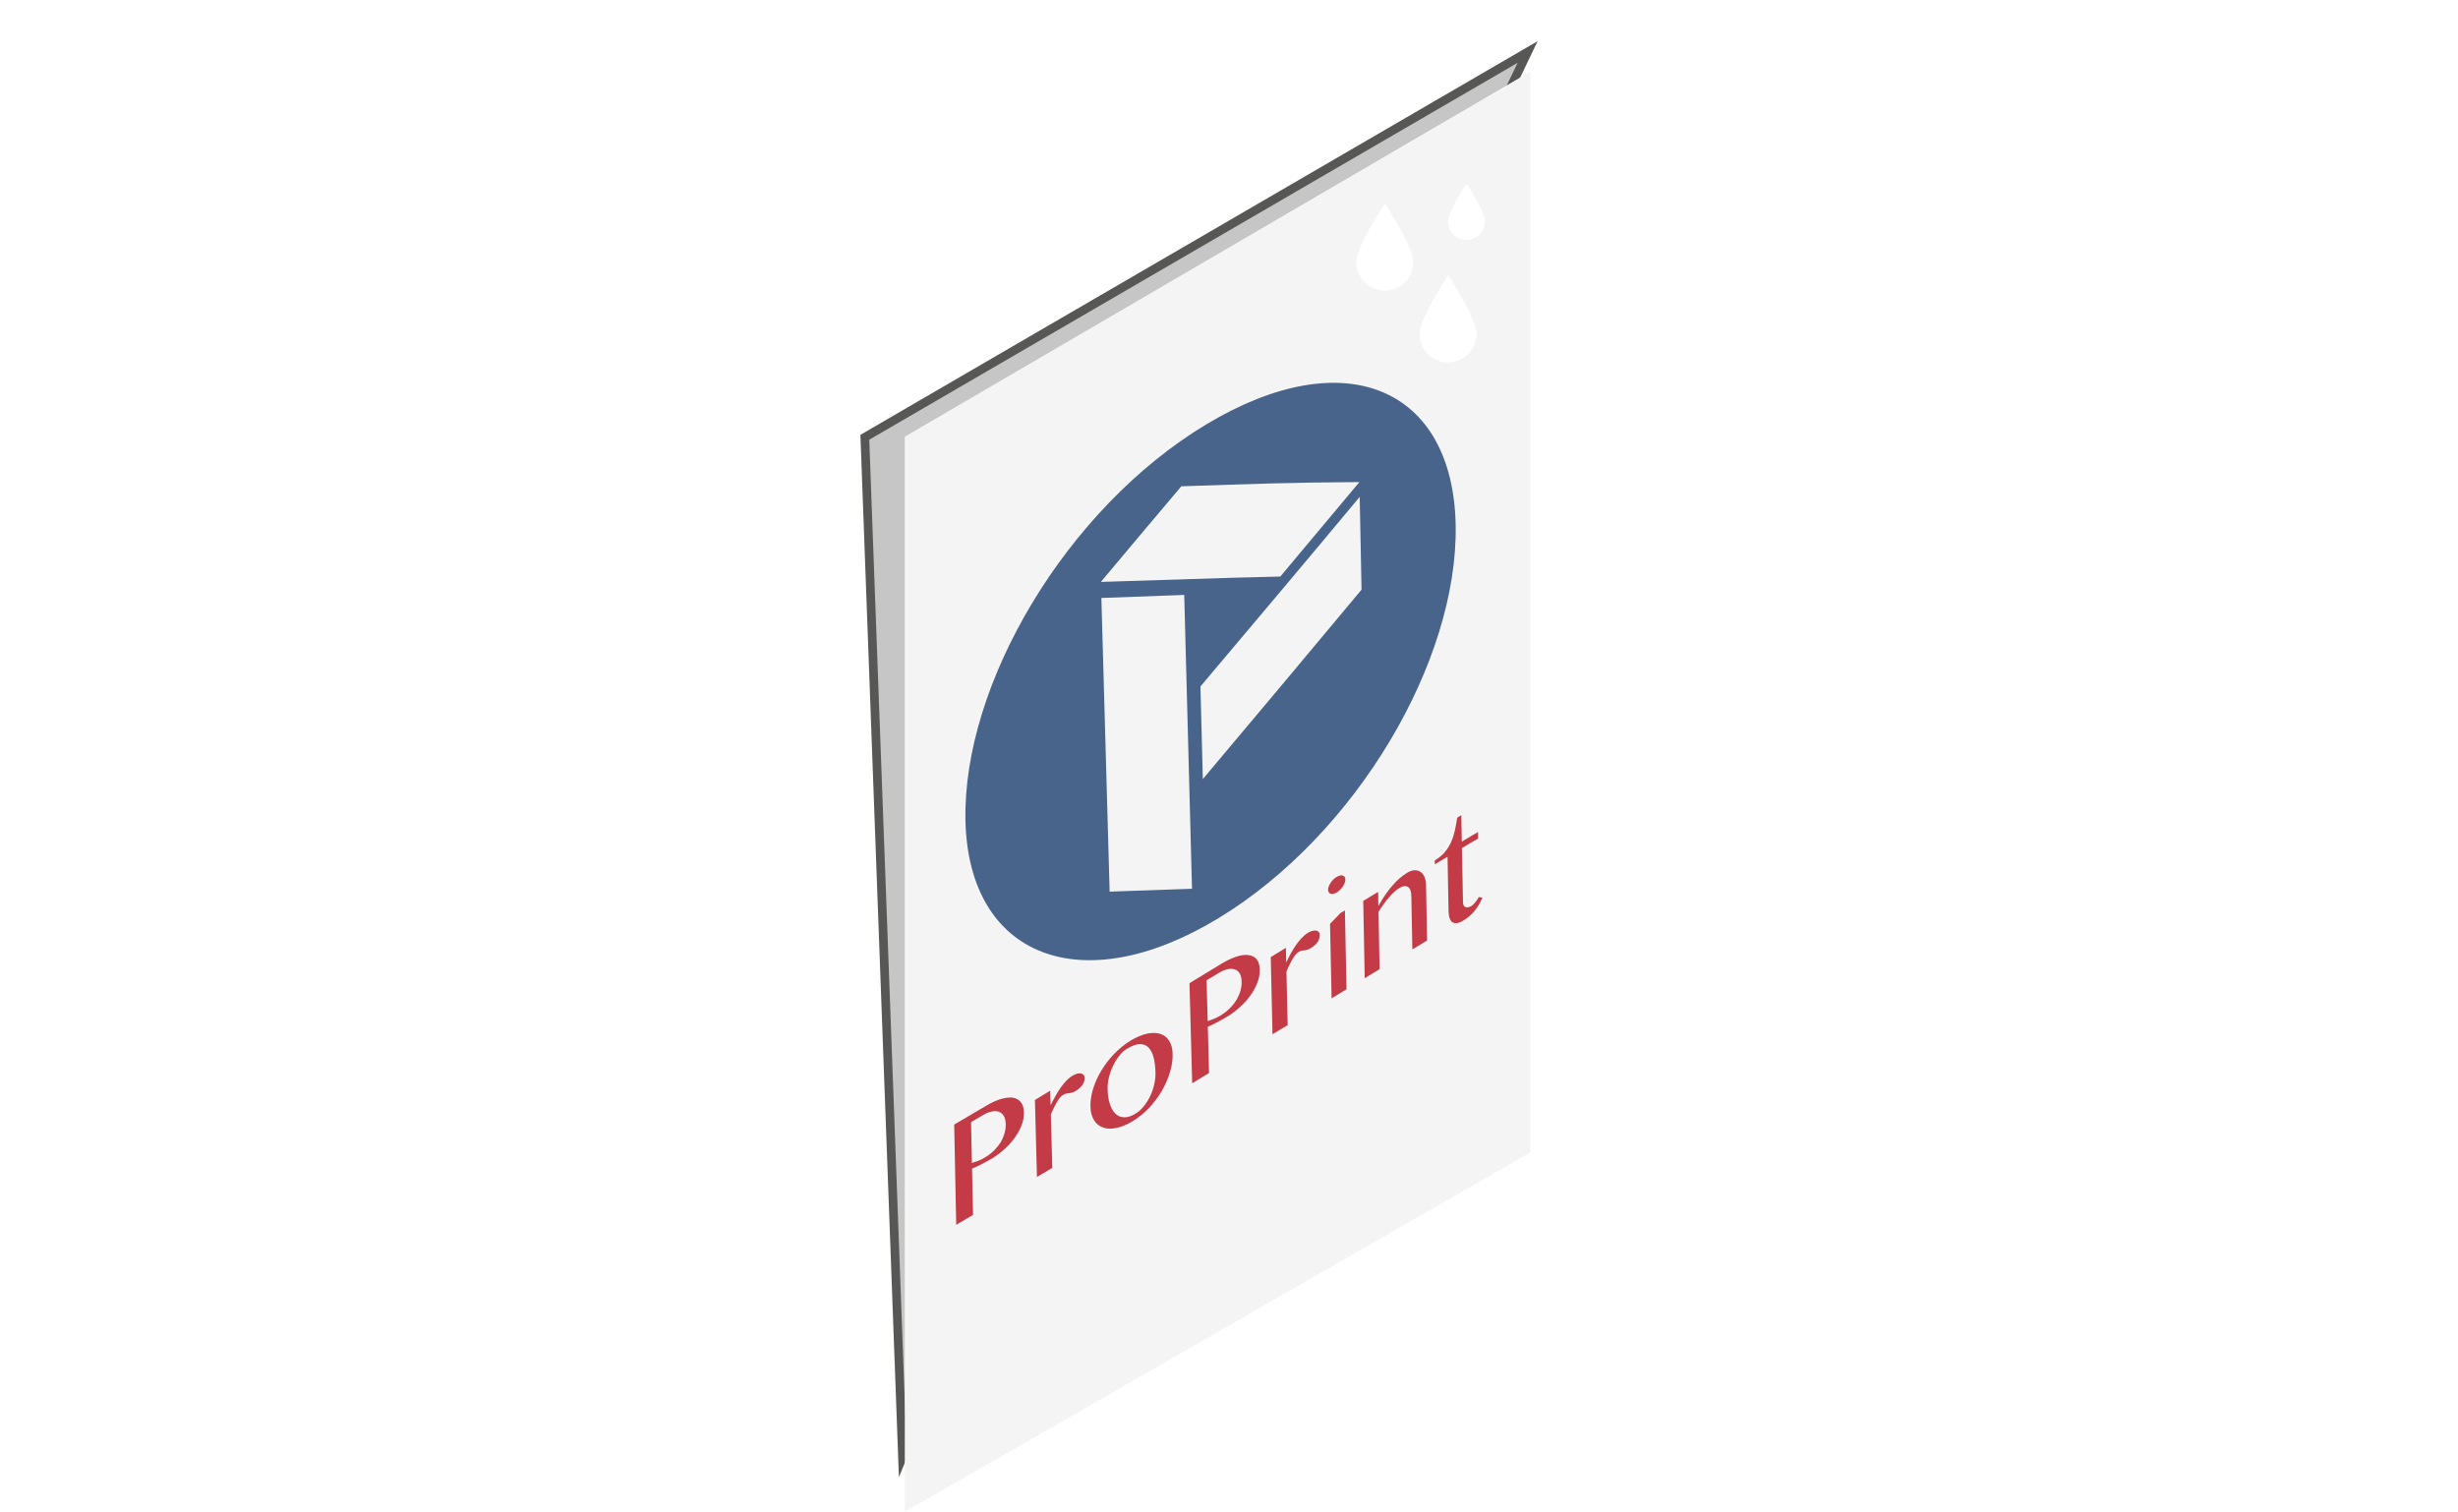 <?xml version="1.0" encoding="utf-8"?>
<!-- Generator: Adobe Illustrator 21.1.0, SVG Export Plug-In . SVG Version: 6.00 Build 0)  -->
<svg version="1.1" id="off" xmlns="http://www.w3.org/2000/svg" xmlns:xlink="http://www.w3.org/1999/xlink" x="0px" y="0px"
	 viewBox="0 0 283.465 174.331" enable-background="new 0 0 283.465 174.331" xml:space="preserve">
<filter  id="AI_DesenfoqueGaussiano_4">
	<feGaussianBlur  stdDeviation="4"></feGaussianBlur>
</filter>
<g filter="url(#AI_DesenfoqueGaussiano_4)">
	<polygon fill="#C6C6C6" points="104.08,168.056 138.952,83.575 176.171,5.995 99.735,50.433 	"/>
	<polygon fill="none" stroke="#575756" stroke-miterlimit="10" points="104.08,168.056 138.952,83.575 176.171,5.995 99.735,50.433 
			"/>
</g>
<g>
	<polygon fill="#F4F4F4" points="104.372,50.372 104.372,174.33 176.464,132.902 176.464,8.291 	"/>
	<polygon fill="#F4F4F4" points="104.373,50.372 176.464,8.293 176.464,132.902 104.373,174.33 	"/>
	<g>
		<path fill="#49648B" d="M139.094,48.957c-16.138,9.706-28.096,29.97-27.754,45.697c0.351,15.719,13.387,20.855,29.205,11.229
			c15.819-9.618,27.626-29.595,27.327-45.331C167.569,44.819,155.235,39.252,139.094,48.957 M137.467,102.502
			c-3.797,0.135-5.703,0.207-9.499,0.336c-0.383-13.55-0.57-20.329-0.953-33.87c3.796-0.136,5.722-0.215,9.554-0.351
			L137.467,102.502z M157.018,68.01c-7.177,8.621-10.91,13.039-18.303,21.844c-0.104-4.266-0.163-6.412-0.275-10.679
			c7.413-8.804,11.169-13.23,18.366-21.867C156.894,61.59,156.934,63.727,157.018,68.01 M147.651,66.495
			c-8.198,0.191-12.46,0.382-20.695,0.621c3.684-4.402,5.547-6.611,9.279-11.029c8.338-0.279,12.561-0.439,20.535-0.487
			C153.17,59.915,151.335,62.109,147.651,66.495"/>
		<path fill="#C23B46" d="M110.041,129.705c1.447-0.845,2.173-1.284,3.629-2.137c0.594-0.367,1.156-0.622,1.686-0.79
			c0.535-0.159,0.997-0.231,1.4-0.184c0.391,0.057,0.71,0.224,0.946,0.495c0.239,0.271,0.359,0.67,0.375,1.196
			c0.02,0.518-0.08,1.045-0.292,1.563c-0.207,0.526-0.49,1.012-0.841,1.483c-0.351,0.47-0.754,0.909-1.201,1.292
			c-0.458,0.399-0.917,0.734-1.387,1.021c-0.199,0.12-0.411,0.231-0.63,0.351c-0.219,0.127-0.434,0.231-0.638,0.335
			c-0.203,0.104-0.398,0.191-0.57,0.271c-0.171,0.08-0.311,0.144-0.419,0.176c0.052,2.137,0.068,3.206,0.116,5.343
			c-0.777,0.462-1.169,0.686-1.942,1.148C110.181,136.635,110.132,134.331,110.041,129.705 M112.083,134.131
			c0.223-0.072,0.45-0.152,0.701-0.239c0.256-0.095,0.506-0.216,0.769-0.375c0.415-0.239,0.782-0.527,1.093-0.83
			c0.311-0.319,0.567-0.638,0.77-0.973c0.203-0.343,0.35-0.702,0.438-1.053c0.1-0.351,0.14-0.686,0.132-1.021
			c-0.008-0.383-0.08-0.702-0.227-0.934c-0.14-0.239-0.336-0.39-0.574-0.486c-0.236-0.08-0.514-0.088-0.822-0.016
			c-0.319,0.064-0.662,0.199-1.014,0.415c-0.55,0.319-0.825,0.487-1.364,0.805C112.019,131.3,112.043,132.257,112.083,134.131"/>
		<path fill="#C23B46" d="M119.351,126.866c0.701-0.43,1.061-0.638,1.762-1.068c0.024,0.678,0.024,1.013,0.048,1.682
			c0.163-0.35,0.343-0.701,0.542-1.044c0.195-0.351,0.39-0.67,0.602-0.973c0.211-0.303,0.434-0.574,0.662-0.813
			c0.227-0.232,0.466-0.431,0.701-0.567c0.195-0.119,0.375-0.199,0.546-0.247c0.163-0.032,0.319-0.047,0.443-0.032
			c0.131,0.032,0.227,0.08,0.311,0.168c0.072,0.079,0.112,0.199,0.112,0.342c0.007,0.287-0.072,0.559-0.252,0.814
			c-0.172,0.255-0.426,0.478-0.742,0.678c-0.207,0.119-0.371,0.199-0.483,0.223c-0.123,0.032-0.239,0.048-0.335,0.056
			c-0.1,0.008-0.195,0.016-0.295,0.04c-0.108,0.016-0.228,0.072-0.383,0.167c-0.116,0.064-0.231,0.167-0.351,0.303
			c-0.116,0.152-0.239,0.319-0.351,0.51c-0.115,0.192-0.231,0.415-0.35,0.654c-0.116,0.239-0.231,0.51-0.351,0.773
			c0.072,2.465,0.104,3.701,0.167,6.165c-0.71,0.431-1.061,0.639-1.771,1.053C119.491,132.193,119.447,130.423,119.351,126.866"/>
		<path fill="#C23B46" d="M130.633,129.307c-0.686,0.415-1.316,0.678-1.91,0.79c-0.59,0.119-1.097,0.103-1.527-0.065
			c-0.435-0.151-0.778-0.422-1.029-0.837c-0.256-0.398-0.395-0.917-0.411-1.548c-0.016-0.653,0.083-1.347,0.303-2.065
			c0.219-0.718,0.538-1.419,0.949-2.097c0.407-0.686,0.898-1.332,1.476-1.93c0.574-0.59,1.2-1.101,1.886-1.531
			c0.686-0.415,1.324-0.67,1.914-0.806c0.578-0.119,1.084-0.112,1.515,0.024c0.443,0.144,0.786,0.399,1.029,0.798
			c0.256,0.391,0.387,0.885,0.403,1.491c0.024,0.671-0.083,1.38-0.303,2.122c-0.219,0.741-0.53,1.459-0.937,2.161
			c-0.419,0.702-0.909,1.356-1.471,1.962C131.948,128.373,131.318,128.892,130.633,129.307 M130.951,128.445
			c0.351-0.207,0.67-0.494,0.953-0.853c0.287-0.351,0.538-0.758,0.746-1.188c0.203-0.423,0.359-0.877,0.463-1.355
			c0.107-0.47,0.155-0.925,0.14-1.372c-0.016-0.654-0.088-1.22-0.212-1.707c-0.132-0.502-0.327-0.877-0.586-1.148
			c-0.263-0.271-0.598-0.399-1.004-0.399c-0.411,0.008-0.91,0.191-1.496,0.542c-0.295,0.176-0.589,0.43-0.856,0.782
			c-0.279,0.335-0.515,0.726-0.718,1.148c-0.216,0.423-0.371,0.877-0.491,1.355c-0.115,0.479-0.163,0.933-0.155,1.38
			c0.015,0.646,0.104,1.22,0.259,1.699c0.156,0.479,0.367,0.862,0.646,1.116c0.271,0.271,0.606,0.415,0.997,0.415
			C130.026,128.875,130.468,128.74,130.951,128.445"/>
		<path fill="#C23B46" d="M137.176,113.396c1.48-0.901,2.213-1.339,3.681-2.241c0.606-0.367,1.169-0.638,1.711-0.814
			c0.53-0.175,0.993-0.239,1.387-0.191c0.399,0.047,0.718,0.199,0.953,0.47c0.239,0.28,0.359,0.678,0.367,1.204
			c0.021,0.519-0.079,1.037-0.291,1.564c-0.203,0.526-0.483,1.021-0.834,1.499c-0.35,0.479-0.754,0.91-1.208,1.308
			c-0.451,0.415-0.917,0.75-1.38,1.037c-0.207,0.127-0.418,0.247-0.638,0.367c-0.219,0.127-0.435,0.239-0.638,0.35
			c-0.203,0.096-0.398,0.2-0.57,0.279c-0.18,0.088-0.319,0.152-0.427,0.184c0.06,2.137,0.084,3.206,0.14,5.343
			c-0.773,0.479-1.169,0.718-1.942,1.188C137.364,120.327,137.3,118.014,137.176,113.396 M139.273,117.766
			c0.219-0.072,0.458-0.152,0.71-0.256c0.255-0.096,0.506-0.231,0.769-0.382c0.423-0.264,0.794-0.551,1.093-0.853
			c0.311-0.319,0.574-0.654,0.769-0.989c0.204-0.351,0.351-0.702,0.451-1.053c0.095-0.351,0.135-0.702,0.127-1.021
			c-0.007-0.383-0.087-0.702-0.227-0.941c-0.148-0.231-0.335-0.399-0.57-0.462c-0.239-0.087-0.519-0.096-0.841-0.024
			c-0.32,0.072-0.654,0.215-1.014,0.438c-0.558,0.335-0.833,0.502-1.392,0.837C139.202,114.951,139.225,115.892,139.273,117.766"/>
		<path fill="#C23B46" d="M146.547,110.39c0.701-0.431,1.053-0.639,1.747-1.069c0.015,0.67,0.024,1.005,0.039,1.683
			c0.164-0.351,0.343-0.702,0.531-1.053c0.199-0.343,0.402-0.67,0.606-0.973c0.212-0.295,0.43-0.566,0.654-0.805
			c0.227-0.239,0.454-0.431,0.693-0.574c0.188-0.112,0.367-0.192,0.531-0.239c0.163-0.032,0.311-0.048,0.435-0.032
			c0.128,0.032,0.227,0.079,0.299,0.167c0.076,0.087,0.116,0.199,0.116,0.35c0.008,0.287-0.08,0.55-0.256,0.814
			c-0.167,0.255-0.415,0.47-0.733,0.67c-0.195,0.119-0.351,0.199-0.475,0.223c-0.112,0.032-0.228,0.048-0.315,0.057
			c-0.099,0-0.199,0.015-0.303,0.032c-0.1,0.024-0.223,0.079-0.367,0.159c-0.116,0.08-0.231,0.184-0.343,0.319
			c-0.124,0.143-0.239,0.303-0.351,0.51c-0.115,0.191-0.231,0.414-0.343,0.653c-0.123,0.239-0.239,0.495-0.355,0.774
			c0.06,2.464,0.083,3.7,0.14,6.18c-0.694,0.415-1.045,0.63-1.747,1.052C146.67,115.733,146.626,113.954,146.547,110.39"/>
		<path fill="#C23B46" d="M154.139,101.146c0.132-0.079,0.259-0.136,0.382-0.167c0.124-0.032,0.228-0.032,0.319,0
			c0.095,0.032,0.163,0.08,0.227,0.152c0.048,0.079,0.084,0.167,0.084,0.303c0.008,0.112-0.016,0.247-0.076,0.39
			c-0.048,0.144-0.119,0.279-0.203,0.407c-0.087,0.136-0.195,0.264-0.318,0.391c-0.124,0.112-0.243,0.215-0.383,0.303
			c-0.14,0.08-0.263,0.127-0.383,0.159c-0.123,0.032-0.231,0.032-0.32,0c-0.091-0.032-0.163-0.079-0.219-0.151
			c-0.059-0.072-0.091-0.167-0.091-0.296c-0.008-0.119,0.024-0.255,0.071-0.39c0.052-0.144,0.124-0.279,0.216-0.415
			c0.08-0.135,0.188-0.263,0.307-0.383C153.868,101.33,153.999,101.226,154.139,101.146 M153.385,106.553
			c0.483-0.502,0.729-0.757,1.208-1.252c0.207-0.119,0.303-0.176,0.506-0.303c0.076,3.637,0.116,5.455,0.184,9.1
			c-0.69,0.422-1.033,0.622-1.718,1.045C153.493,111.705,153.461,109.99,153.385,106.553"/>
		<path fill="#C23B46" d="M157.213,103.906c0.686-0.422,1.029-0.63,1.715-1.036c0.016,0.646,0.024,0.965,0.032,1.618
			c0.514-0.917,1.044-1.69,1.603-2.328c0.554-0.646,1.116-1.133,1.699-1.492c0.291-0.175,0.578-0.279,0.837-0.295
			c0.271-0.016,0.499,0.048,0.698,0.176c0.195,0.119,0.359,0.318,0.47,0.574c0.123,0.271,0.188,0.574,0.188,0.957
			c0.051,2.56,0.075,3.844,0.123,6.396c-0.678,0.415-1.013,0.614-1.699,1.021c-0.04-2.44-0.064-3.653-0.116-6.093
			c-0.008-0.59-0.144-0.957-0.399-1.116c-0.259-0.144-0.594-0.112-0.997,0.144c-0.179,0.104-0.367,0.247-0.57,0.43
			c-0.203,0.184-0.411,0.39-0.614,0.638c-0.203,0.231-0.415,0.495-0.61,0.781c-0.215,0.288-0.411,0.574-0.598,0.894
			c0.047,2.639,0.075,3.963,0.123,6.603c-0.678,0.415-1.029,0.629-1.715,1.044C157.317,109.257,157.285,107.47,157.213,103.906"/>
		<path fill="#C23B46" d="M170.955,103.522c-0.212,0.535-0.507,1.037-0.866,1.492c-0.359,0.462-0.817,0.853-1.355,1.172
			c-0.279,0.167-0.523,0.263-0.738,0.279c-0.203,0.032-0.375-0.016-0.522-0.112c-0.136-0.104-0.235-0.255-0.307-0.47
			c-0.076-0.223-0.108-0.487-0.116-0.79c-0.047-2.52-0.076-3.78-0.115-6.284c-0.587,0.343-0.881,0.526-1.467,0.877
			c0-0.183,0-0.263-0.008-0.447c0.47-0.287,0.866-0.606,1.156-0.957c0.303-0.367,0.551-0.75,0.738-1.18
			c0.188-0.422,0.327-0.877,0.431-1.34c0.108-0.462,0.187-0.956,0.263-1.451c0.187-0.127,0.283-0.176,0.474-0.287
			c0.024,1.212,0.04,1.834,0.056,3.046c0.758-0.447,1.125-0.67,1.87-1.116c0.008,0.303,0.016,0.447,0.016,0.75
			c-0.742,0.438-1.121,0.662-1.87,1.108l0.123,6.277c0,0.135,0.025,0.255,0.08,0.335c0.048,0.095,0.116,0.152,0.195,0.191
			c0.084,0.04,0.18,0.048,0.287,0.032c0.115-0.016,0.235-0.064,0.359-0.127c0.188-0.112,0.359-0.271,0.506-0.462
			c0.148-0.184,0.288-0.383,0.391-0.59C170.699,103.491,170.791,103.499,170.955,103.522"/>
	</g>
</g>
<path fill="#FFFFFF" d="M159.706,23.452c-1.092,1.73-2.137,3.406-2.901,5.238c-0.363,0.869-0.543,1.738-0.197,2.668
	c0.611,1.643,2.453,2.546,4.115,1.995c1.659-0.549,2.678-2.378,2.096-4.056c-0.475-1.372-1.176-2.629-1.906-3.872
	C160.532,24.774,160.127,24.137,159.706,23.452z"/>
<path fill="#FFFFFF" d="M169.127,21.17c-0.706,1.118-1.381,2.201-1.875,3.385c-0.234,0.562-0.351,1.123-0.127,1.724
	c0.395,1.062,1.585,1.645,2.659,1.289c1.072-0.355,1.731-1.537,1.355-2.621c-0.307-0.886-0.76-1.699-1.232-2.502
	C169.661,22.025,169.399,21.613,169.127,21.17z"/>
<path fill="#FFFFFF" d="M167.008,31.735c-1.092,1.73-2.137,3.406-2.901,5.238c-0.363,0.869-0.543,1.738-0.197,2.668
	c0.611,1.643,2.453,2.546,4.115,1.995c1.659-0.549,2.678-2.378,2.096-4.056c-0.476-1.372-1.176-2.629-1.906-3.872
	C167.834,33.058,167.429,32.421,167.008,31.735z"/>
</svg>
